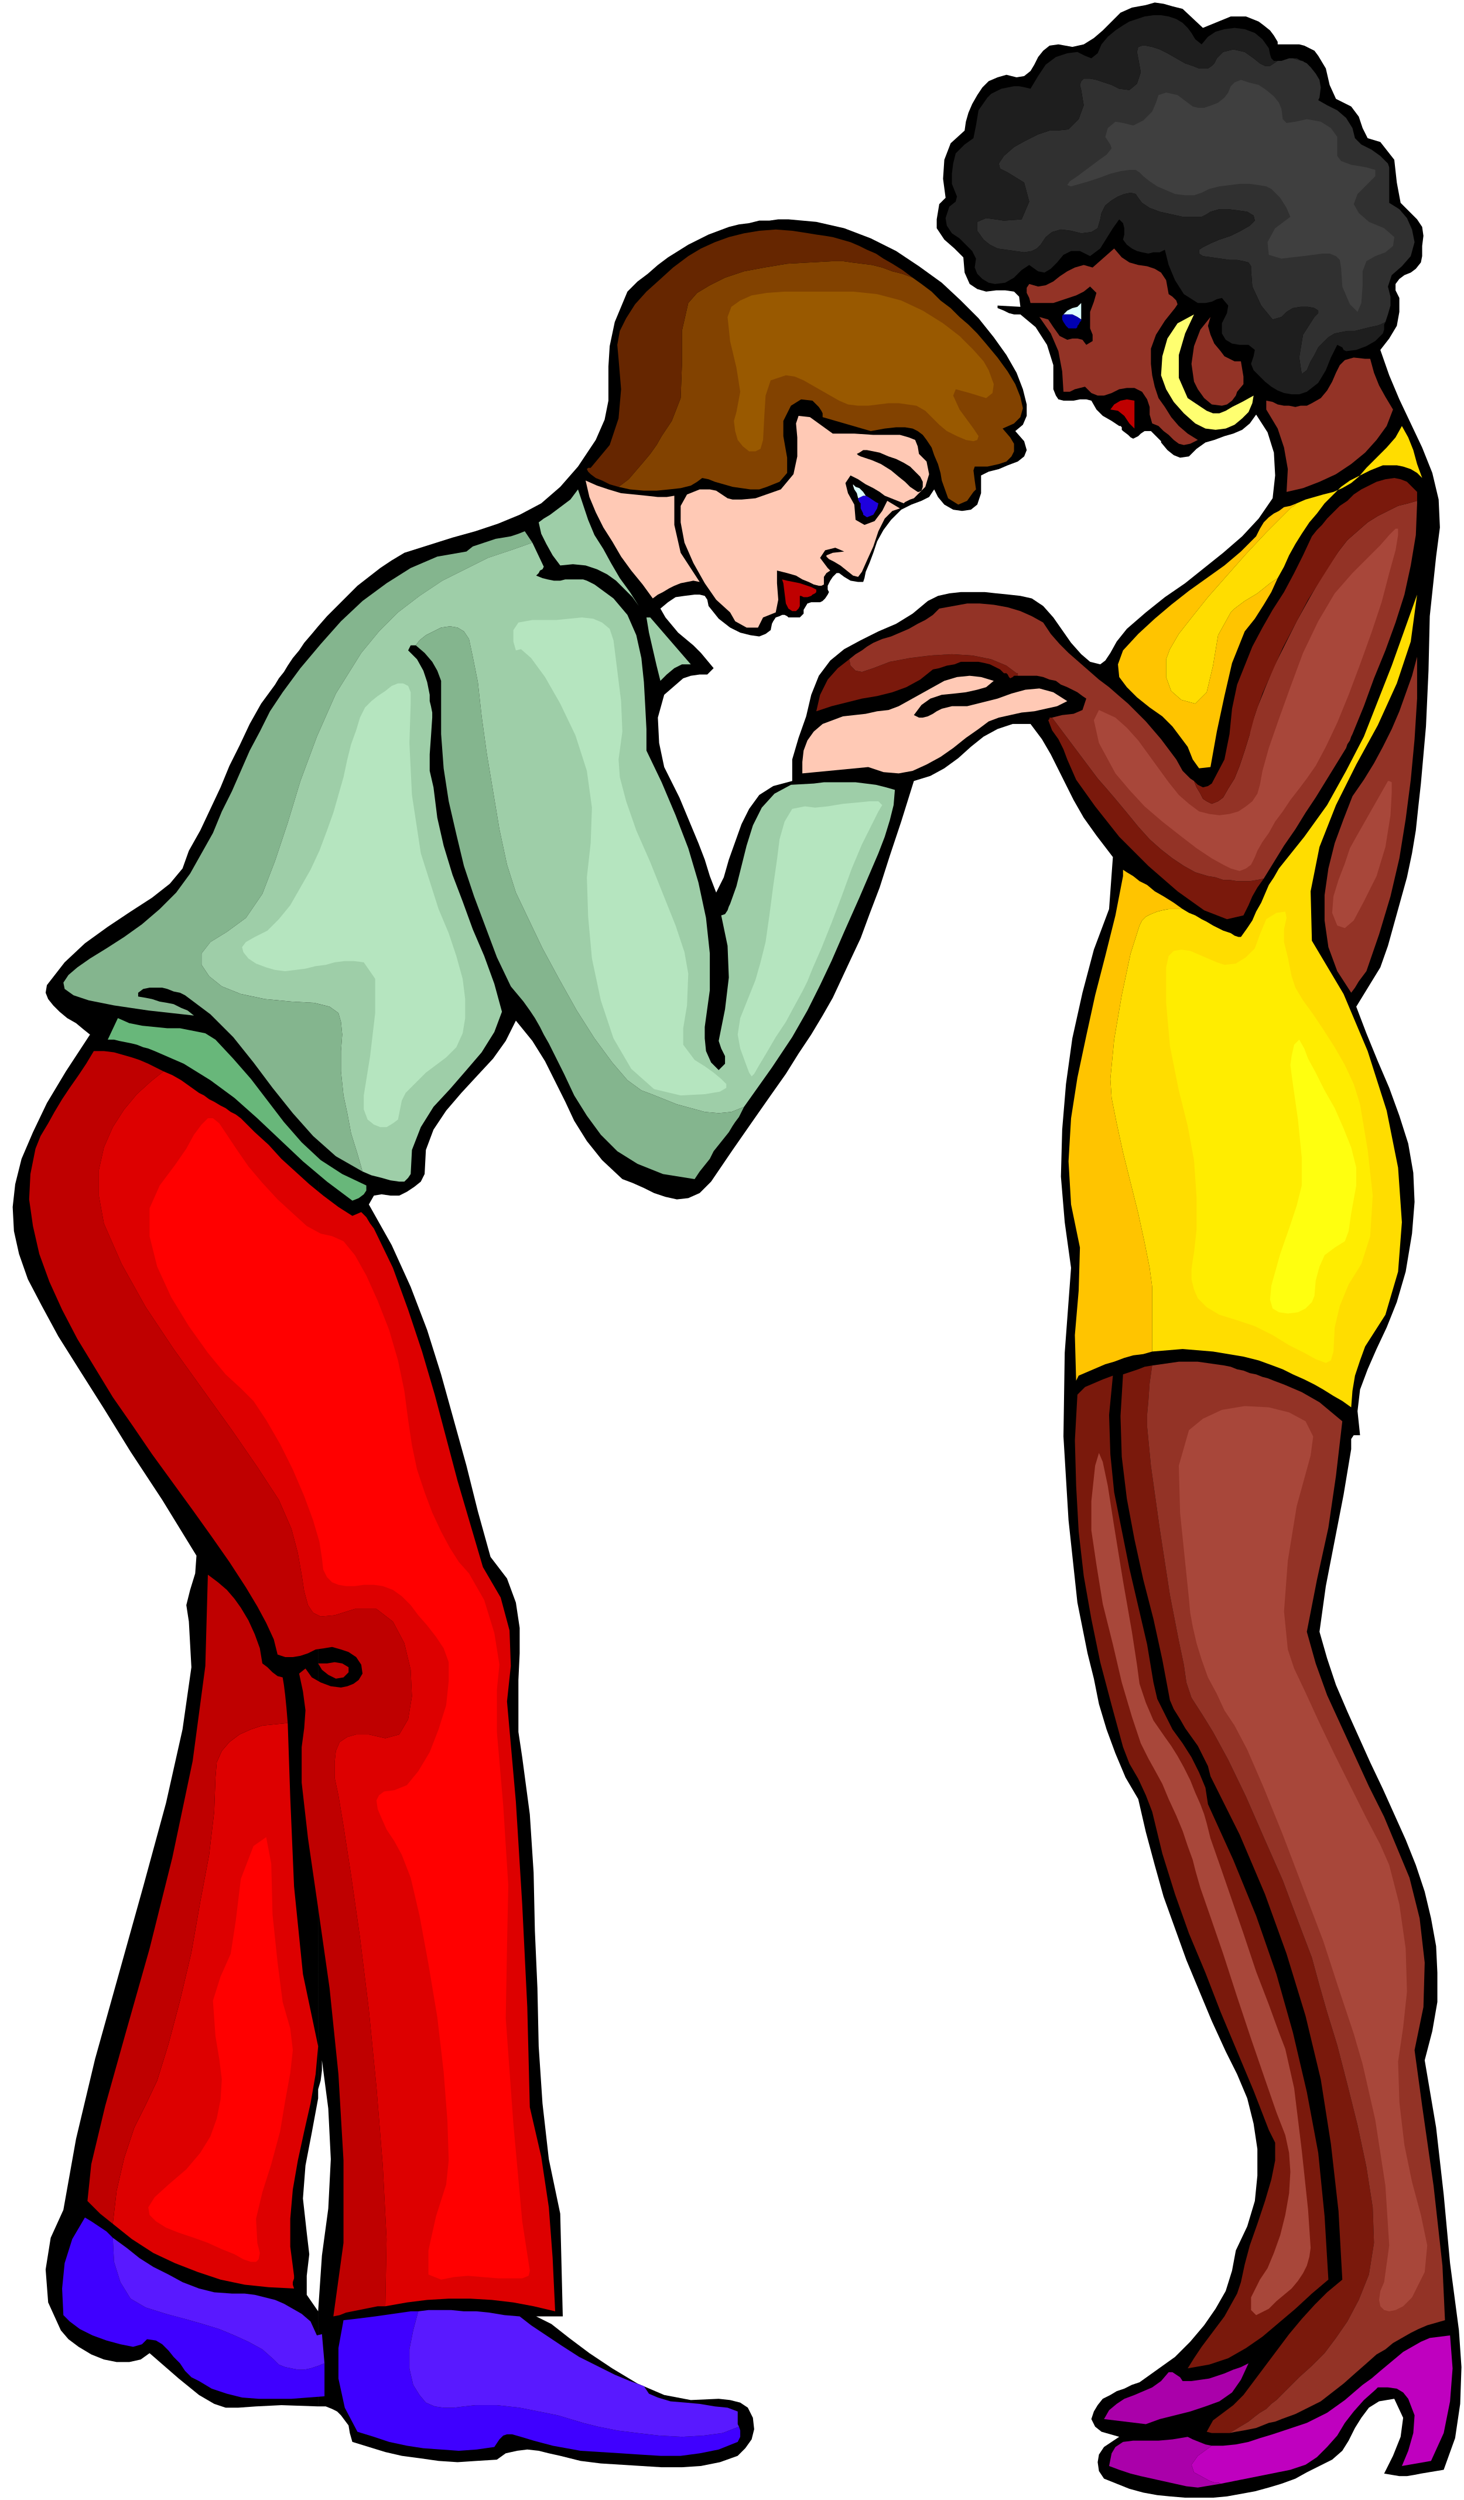 <svg xmlns="http://www.w3.org/2000/svg" fill-rule="evenodd" height="1.972in" preserveAspectRatio="none" stroke-linecap="round" viewBox="0 0 1155 1972" width="110.88"><style>.pen1{stroke:none}.brush2{fill:#000}.brush3{fill:#1e1e1e}.brush7{fill:#933326}.brush8{fill:#dff}.brush11{fill:#ffc9b5}.brush12{fill:#bf0000}.brush13{fill:#ffc400}.brush14{fill:#fd0}.brush15{fill:#7a190c}.brush16{fill:#9ecea8}.brush17{fill:#84b58e}.brush19{fill:#d00}.brush20{fill:#3f00ff}.brush21{fill:#5919ff}.brush22{fill:#a0a}.brush28{fill:#a8473a}</style><path class="pen1 brush2" d="M971 13h12l5 2 5 2 4 3 5 4 3 4 3 5v2h17l4 1 4 2 4 2 3 4 6 10 3 13 5 11 12 6 6 8 3 9 4 8 10 3 11 14 2 18 3 16 13 13 4 6 1 7-1 8v8l-1 5-4 5-4 3-5 2-4 3-3 4v5l3 6v11l-2 11-6 10-7 9 7 20 8 19 9 19 9 19 8 20 5 21 1 22-3 23-5 47-1 43-2 44-4 45-2 18-2 19-3 18-4 19-5 18-5 18-5 18-6 17-19 31 8 21 9 22 9 21 8 22 7 22 4 23 1 23-2 25-5 30-7 24-8 20-8 17-7 16-6 16-2 17 2 19h-5l-2 3v8l-6 36-7 36-7 36-5 36 6 21 7 21 9 21 9 20 9 20 10 21 9 20 9 20 8 20 7 21 5 21 4 22 1 21v23l-4 23-6 23 9 53 6 53 5 54 7 53 2 29-1 29-4 27-9 25-6 1-6 1-6 1-5 1-6 1h-6l-6-1-6-1 7-14 6-15 2-15-7-15-12 2-8 5-6 8-5 8-5 10-5 8-8 7-10 5-10 5-9 5-11 4-10 3-11 3-11 2-11 2-11 1h-22l-12-1-10-1-11-2-11-3-10-4-10-4-4-6-1-7 1-6 4-6 12-8-7-2-7-2-5-4-3-6 2-6 3-5 4-5 6-3 5-3 6-2 6-3 6-2 14-10 14-10 12-12 11-13 9-13 8-14 5-16 3-16 9-19 6-20 2-20v-21l-3-20-5-20-8-19-9-18-11-24-10-24-10-24-9-25-9-25-7-25-7-26-6-26-10-17-8-19-7-19-6-20-4-20-5-20-4-20-4-20-7-65-4-66 1-66 5-67-5-36-3-36 1-37 3-36 5-36 8-36 9-34 12-32 3-41-13-17-10-14-8-14-6-12-6-12-6-12-7-12-9-12h-14l-12 4-11 6-10 8-10 9-11 8-11 6-13 4-10 32-9 27-8 25-8 21-7 19-8 17-7 15-7 15-8 14-9 15-10 15-10 16-12 17-14 20-16 23-17 25-9 9-9 4-9 1-9-2-9-3-8-4-9-4-8-3-16-15-12-15-10-16-7-15-8-16-8-16-10-16-13-16-8 16-10 14-13 14-12 13-12 14-10 15-6 16-1 19-3 6-5 4-6 4-6 3h-7l-7-1-6 1-4 7 18 32 15 33 13 34 11 35 10 36 10 36 9 36 10 36 13 17 7 19 3 20v20l-1 21v41l3 20 6 45 3 46 1 46 2 45 1 46 3 45 5 44 9 43 2 81h-21l12 6 14 11 16 12 18 12 20 12 21 9 21 4 22-1 9 1 8 2 6 4 4 8 1 9-2 8-5 7-6 6-14 5-15 3-15 1h-16l-16-1-16-1-16-1-16-2-8-2-8-2-9-2-8-2-9-1-8 1-9 2-7 5-16 1-15 1-15-1-14-2-15-2-13-3-13-4-13-4-2-7-1-6-3-4-3-4-3-3-4-2-5-2h-6v-75l3-44 5-37 2-39-2-40-5-38v8l-1 8-2 7v7V494l7-8 8-8 8-8 8-8 9-7 9-7 9-6 10-6 19-6 19-6 18-5 18-6 17-7 17-9 15-13 14-16 14-21 7-16 3-15v-27l1-16 4-19 10-24 8-8 8-6 8-7 8-6 8-5 8-5 8-4 8-4 8-3 8-3 8-2 8-1 8-2h8l7-1h8l22 2 22 5 21 8 20 10 18 12 18 13 15 14 14 14 12 15 10 14 8 14 5 13 3 12v9l-3 7-6 5 7 8 2 7-2 5-5 4-8 3-7 3-8 2-6 3v14l-3 9-5 4-7 1-7-1-7-4-5-6-3-6-4 6-6 3-8 3-8 4-8 8-6 8-5 9-3 9-3 8-3 7-1 5-1 3h-4l-6-1-5-3-4-3h-2l-3 3-2 3-2 4v3l1 2-1 2-2 3-2 2-2 1h-7l-3 1-3 5v3l-3 3h-9l-1-1-2-1h-2l-2 1-3 1-2 3-1 2-1 5-4 3-5 2-7-1-8-2-8-4-9-7-8-10-1-5-2-3-4-1h-4l-8 1-7 1-6 4-6 5 4 7 5 6 5 6 6 5 6 5 6 6 5 6 5 6-5 5h-6l-7 1-6 2-15 13-5 18 1 20 4 19 6 12 6 12 5 12 5 12 5 12 5 13 4 13 5 13 6-12 4-14 5-14 5-14 6-12 8-11 11-7 15-4v-17l5-17 6-17 4-17 6-15 9-12 11-9 13-7 14-7 14-6 13-8 12-10 8-4 9-2 9-1h19l9 1 10 1 9 1 9 2 9 6 8 9 7 10 7 10 8 9 7 6 8 2 4-3 4-6 5-9 8-10 15-13 15-12 16-11 15-12 15-12 15-13 13-14 11-16 2-18-1-18-5-16-9-14-5 7-6 5-7 3-7 2-8 3-7 2-7 5-6 6-7 1-5-2-5-4-5-6v-1l-2-2-1-1-1-1-1-1-1-1-1-1-1-1h-5l-3 2-2 2-4 2-2-1-2-2-4-3-1-1v-2l-1-1h-1l-6-4-7-4-5-5-4-7-4-1h-5l-5 1h-8l-4-1-2-3-2-5v-19l-5-16-9-14-12-10h-5l-4-1-4-2-5-2v-2l18 1-1-8-4-4-7-1h-7l-8 1-7-2-6-4-4-9-1-12-7-7-8-7-6-9v-7l1-6 1-6 5-5-2-15 1-15 5-13 11-10 1-7 2-7 3-7 4-7 4-6 5-5 7-3 7-2 8 2 6-1 5-4 3-5 3-6 4-5 5-4 7-1 11 2 9-2 8-5 7-6 7-7 7-7 9-4 11-2 7-2 7 1 7 2 8 2 16 15 22-9zM251 1898l-29-1-20 1-14 1h-10l-9-3-12-7-16-13-23-20-7 5-9 2H92l-10-2-10-4-10-6-8-6-6-7-10-22-2-26 4-25 10-22 10-56 15-63 19-68 19-68 18-66 13-58 7-49-2-36-2-13 3-12 4-13 1-14-27-44-25-38-21-34-19-30-17-27-13-24-11-21-7-20-4-18-1-19 2-18 5-20 9-21 11-23 15-25 19-29-5-4-6-5-7-4-6-5-5-5-4-5-2-5 1-6 14-18 16-15 18-13 18-12 17-11 14-11 10-12 5-14 9-16 8-17 8-17 7-17 8-16 8-17 9-16 11-15 3-5 4-5 3-5 4-6 5-6 4-6 6-7 5-6v1161l-5 27-5 26-2 26 3 27 2 17-2 17v15l9 13v75z"/><path class="pen1 brush3" d="M1020 46h3l2 1 1 1h2l2 2 2 1 2 2-3-3-4-2-4-1-3-1z"/><path class="pen1" style="fill:#303030" d="M1008 48h3l3-1 3-1h3l3 1 4 1 4 2 3 3 4 5 3 5 1 6-1 8-1 2 7 4 8 4 7 6 5 8 2 8 5 5 8 4 7 5 2 2 2 2 2 2 1 3v28l8 5 6 7 4 9 2 10-3 11-7 8-8 7-3 9 2 8v7l-2 7-2 6-4 2-3 1-5 1-4 1-4 1-4 1h-6l-5 1-5 1-5 3-4 4-4 4-3 6-3 5-3 7-4 3-2-13 3-18 9-14 3-3v-2l-3-2-5-1h-6l-6 1-5 3-4 4-7 2-9-11-7-15-1-13v-3l-2-3-4-1-5-1h-6l-7-1-7-1-7-1-3-2v-3l3-2 6-3 7-3 9-3 8-4 7-4 4-4-1-4-5-3-7-1-8-1h-7l-7 2-3 2-4 2h-15l-9-2-9-2-8-3-6-4-3-4-2-3-4-1-5 1-5 2-5 3-5 4-3 6-1 5-2 7-5 3-8 1-8-2-8-1-7 2-5 4-4 6-3 3-4 2-6 1-7-1-7-1-7-1-6-3-5-4-5-7v-7l7-3 14 2 14-1 6-14-4-15-13-8-6-3-1-4 4-6 8-7 9-5 10-5 9-3h6l9-1 8-8 4-11-2-12-1-4 1-3 2-2h5l5 1 6 2 6 2 6 3 8 1 6-5 3-9-2-11-1-5 1-4 3-1h3l5 1 6 2 6 3 7 4 7 4 6 2 5 2h7l3-2 2-2 2-4 5-5 8-2 9 2 7 5 5 4 4 2h4l6-4z"/><path class="pen1 brush3" d="m933 18 4 4 3 4 3 5 5 4 5-6 6-4 7-2 8-1 8 1 8 3 6 5 5 7 1 5 1 3 2 2h3l-6 4h-4l-4-2-5-4-7-5-9-2-8 2-5 5-2 4-2 2-3 2h-7l-5-2-6-2-7-4-7-4-6-3-6-2-5-1h-3l-3 1-1 4 1 5 2 11-3 9-6 5-8-1-6-3-6-2-6-2-5-1h-5l-2 2-1 3 1 4 2 12-4 11-8 8-9 1h-6l-9 3-10 5-9 5-8 7-4 6 1 4 6 3 13 8 4 15-6 14-14 1-14-2-7 3v7l5 7 5 4 6 3 7 1 7 1 7 1 6-1 4-2 3-3 4-6 5-4 7-2 8 1 8 2 8-1 5-3 2-7 1-5 3-6 5-4 5-3 5-2 5-1 4 1 2 3 3 4 6 4 8 3 9 2 9 2h15l4-2 3-2 7-2h7l8 1 7 1 5 3 1 4-4 4-7 4-8 4-9 3-7 3-6 3-3 2v3l3 2 7 1 7 1 7 1h6l5 1 4 1 2 3v3l1 13 7 15 9 11 7-2 4-4 5-3 6-1h6l5 1 3 2v2l-3 3-9 14-3 18 2 13 4-3 3-7 3-5 3-6 4-4 4-4 5-3 5-1 5-1h6l4-1 4-1 4-1 5-1 3-1 4-2-1 2v4l-1 3-6 6-7 4-8 3-8 1-2-1-1-2-2-1-2-1-5 10-4 10-6 10-9 7-6 2h-6l-6-1-5-2-5-3-5-4-4-4-5-5-2-5 2-6 1-5-5-4h-7l-6-1-5-3-3-5v-8l4-8 1-6-5-6-4 1-4 2-5 1h-6l-11-7-7-11-5-12-3-12-4 2h-5l-4 1-5-1-4-1-4-2-4-3-3-4 1-4v-5l-1-4-3-3-5 7-5 8-5 8-8 6-8-4h-7l-6 3-5 6-5 5-5 3-5-1-7-5-6 4-6 6-7 4-8 1-5-1-5-3-4-4-2-5 1-7-3-6-5-5-5-5-6-4-4-6-1-6 3-9 5-4 1-4-2-5-2-5v-8l1-8 2-8 7-7 7-5 2-10 2-12 7-10 3-3 4-2 4-2 5-1 5-1h4l5 1 4 1 6-10 6-9 8-6 9-3 8-1 6 3 5 2 5-4 3-7 5-6 6-5 6-4 5-3 6-2 6-2 7-1h6l6 1 6 2 5 3z"/><path class="pen1" style="fill:#824200" d="m720 219-8-3-8-2-8-3-8-2-8-1-8-1-7-1h-8l-18 1-18 1-18 3-16 3-15 5-12 6-10 6-7 8-5 22v27l-1 26-7 18-4 6-4 6-4 7-5 7-5 6-6 7-6 7-8 6 9 2 11 1h10l10-1 9-1 8-2 5-3 4-3 5 1 5 2 7 2 7 2 7 1 7 1h7l6-2 10-4 6-7v-12l-3-17v-12l6-12 8-5 9 1 5 5 2 3 1 2v3l38 11 11-2 9-1h7l6 1 4 2 4 3 3 4 4 6 2 6 3 7 2 7 1 6 5 14 8 5 7-3 5-7 2-2-1-7-1-8 1-3h10l9-2 6-2 4-4 2-4v-6l-3-5-6-7 9-4 5-5 2-7-2-9-4-10-6-10-8-11-10-12-6-7-7-7-7-6-7-7-8-6-7-7-8-6-7-5z"/><path class="pen1" style="fill:#662600" d="m691 200 6 4 7 4 8 5 8 6-8-3-8-2-8-3-8-2-8-1-8-1-7-1h-8l-18 1-18 1-18 3-16 3-15 5-12 6-10 6-7 8-5 22v27l-1 26-7 18-4 6-4 6-4 7-5 7-5 6-6 7-6 7-8 6-7-2-6-3-5-2-4-3-2-2-1-2 1-1h2l15-18 7-21 2-23-2-24-1-11 2-11 5-10 7-11 9-10 10-9 11-10 12-9 10-6 11-5 11-4 12-3 12-2 13-1 13 1 13 2 6 1 7 1 6 1 7 2 7 2 7 3 6 3 7 3z"/><path class="pen1 brush7" d="m922 232 3 2 3 3 1 3-2 3-8 10-7 11-4 11v12l1 9 2 9 3 9 5 7 5 8 6 7 7 6 8 5-6 3-5 1-4-1-4-3-4-4-4-3-4-4-5-2-2-7v-6l-2-6-4-6-6-3h-6l-6 1-6 3-6 2h-5l-5-2-5-5-4 1-4 1-4 2h-5l-1-16-3-16-6-14-9-13 7 2 4 6 5 7 6 3 4-1h4l4 1 3 4 5-3v-5l-2-5v-13l3-8 2-7-5-5-5 4-6 3-6 2-6 2-6 2h-18l-1-4-2-4v-4l2-3 7 2 6-1 6-3 5-4 6-4 6-3 7-2 7 2 17-15 6 7 6 4 7 2 7 1 6 2 5 3 4 6 2 11z"/><path class="pen1 brush8" d="m839 248 3-3 4-2 4-1 3-3v13l-3-2-4-2h-7z"/><path class="pen1" style="fill:#0000b2" d="M846 259h-3l-2-2-2-3-1-2v-3l1-1h7l4 2 3 2v1l-1 1-1 2-1 1v1l-1 1h-3z"/><path class="pen1" style="fill:#ffff70" d="m942 248-7 15-5 17v18l7 16 9 6 6 4 5 2h5l5-2 5-3 8-4 9-5-1 6-3 7-5 5-6 5-7 3-8 1-8-1-8-4-9-8-8-9-6-10-4-11 1-15 4-14 8-12 13-7z"/><path class="pen1 brush7" d="m963 277 3 4 4 2 4 2h5l1 6 1 6v6l-5 6-1 3-3 4-4 3-4 1-8-1-6-5-5-7-3-6-2-14 2-14 5-13 8-10-2 7 2 7 3 7 5 6zm118 6 3 11 4 10 5 9 6 10-5 13-8 11-9 10-11 9-12 8-13 6-13 5-13 3 1-18-3-17-5-15-9-15v-7l5 1 4 2 5 1h4l5 1 4-1h5l4-2 7-4 5-6 4-7 3-7 3-6 4-4 7-2 9 1h4z"/><path class="pen1 brush11" d="M657 342h17l15 1h21l7 2 5 2 2 5 1 6 6 6 2 10-3 10-9 9-3 1-2 1-2 1-1 1-5-2-5-2-5-2-4-3-5-3-6-3-6-4-6-3-4 6 2 8 5 9 1 12 7 4 8-3 6-8 4-8 10 6-6 2-6 6-5 10-4 12-5 11-4 9-3 4-4-1-5-4-5-4-5-3-4-2-2-2v-1l5-2 9-1-7-3-8 2-4 6 6 8 2 2-3 2-2 3v6l-2 1h-2l-4-1-4-2-5-2-5-3-7-2-8-2v10l1 13-2 10-10 4-4 8h-9l-9-5-4-7-11-10-9-13-9-16-7-16-3-16v-13l5-9 10-4h8l5 1 3 2 3 2 3 2 4 1h7l11-1 20-7 10-12 3-14v-15l-1-11 2-6 9 1 18 13z"/><path class="pen1 brush12" d="m895 338-4-4-4-6-5-4-6-1 3-4 5-3 5-1 6 1v22z"/><path class="pen1 brush11" d="m552 459-5-1-5 1-5 1-5 2-4 2-5 3-4 2-4 3-8-11-9-11-8-11-7-12-7-11-6-12-5-12-3-13 9 4 9 3 10 3 10 1 10 1 9 1h7l6-1v23l5 22 15 23z"/><path class="pen1 brush13" d="m1008 456-5 11-6 10-7 11-8 10-10 25-6 26-6 28-5 28-9 1-5-7-4-10-6-8-6-8-8-8-10-7-10-8-8-8-6-8-1-10 4-11 12-13 13-12 13-11 14-11 14-10 14-10 13-11 12-12 3-6 3-5 4-4 4-3 4-2 4-3 5-1 5-2-2 2-2 1-2 2-2 2-16 16-16 17-15 17-15 17-12 15-11 14-7 12-3 8v14l4 11 8 7 11 3 9-9 5-21 4-24 10-18 3-3 4-3 4-3 5-3 5-3 5-4 5-4 6-4z"/><path class="pen1 brush14" d="m1122 377-4-4-5-3-6-2-5-1h-11l-5 2-5 2-8 4-8 4-7 5-6 6-7 7-6 8-6 7-6 9-5 8-5 9-4 9-5 9-6 4-5 4-5 4-5 3-5 3-4 3-4 3-3 3-10 18-4 24-5 21-9 9-11-3-8-7-4-11v-14l3-8 7-12 11-14 12-15 15-17 15-17 16-17 16-16 2-2 2-2 2-1 2-2 7-3 7-2 7-2 8-2 7-3 7-4 6-5 6-7 8-8 8-8 7-8 5-9 5 9 4 10 3 11 4 11z"/><path class="pen1 brush15" d="M830 566h-2v1l-1 1 3 8 5 7 4 8 3 8 7 16 15 21 19 24 23 23 23 20 21 15 18 7 13-3 4-8 3-7 4-7 5-7-5 1-6 1h-10l-6-1h-5l-6-2-6-1-10-3-9-5-9-6-9-7-9-8-9-10-9-11-10-12-6-7-7-8-6-8-6-8-6-8-6-8-6-8-6-8zm-160-46 1 5 4 4 5 1 9-3 13-5 16-3 16-2 17-1 16 1 15 3 12 5 8 6h1v2h-3l-1 1-2 1-1-1-1-2-1-1h-2l-3-3-4-2-4-2-4-1-5-1h-14l-5 2-6 1-6 2-5 1-10 8-11 6-11 4-12 3-12 2-12 3-12 3-12 4 3-13 6-12 8-9 9-7z"/><path class="pen1 brush7" d="m1118 395-7 2-8 2-8 4-8 4-8 5-8 7-8 7-7 9-12 18-11 19-10 18-9 18-9 18-7 17-6 15-5 15-1 1v5l-4 13-4 12-4 10-5 8-4 7-4 3-5 2-4-2-3-2-2-4-3-5-2-5-3-2-2-2-2-2-2-2-5-9-6-8-6-8-6-7-6-7-7-7-7-7-7-6-8-7-8-6-8-7-8-7-8-7-7-7-7-8-6-9-9-5-9-4-10-3-11-2-11-1h-10l-11 2-11 2-5 5-6 4-6 3-7 4-7 3-7 3-7 2-7 3-5 3-4 3-5 3-5 4 1 5 4 4 5 1 9-3 13-5 16-3 16-2 17-1 16 1 15 3 12 5 8 6h1v2h15l5 1 5 2 5 1 4 3 5 2 4 2 4 2 4 3 3 2-3 9-7 3-9 1-8 2 6 8 6 8 6 8 6 8 6 8 6 8 7 8 6 7 10 12 9 11 9 10 9 8 9 7 9 6 9 5 10 3 6 1 6 2h5l6 1h10l6-1 5-1 8-13 8-13 9-13 8-13 8-12 8-13 8-13 8-13 1-3 2-3 1-3 1-2 9-22 8-22 9-22 8-22 7-22 5-23 4-24 1-25v-2z"/><path class="pen1 brush15" d="M1118 388v7l-7 2-8 2-8 4-8 4-8 5-8 7-8 7-7 9-12 19-12 19-10 19-10 19-8 18-8 18-6 17-4 15-4 13-4 12-4 10-5 8-4 7-4 3-5 2-4-2-3-2-2-4-3-5-2-5 3 3 4 2 4-1 3-2 10-19 4-20 2-20 4-19 6-15 6-15 8-15 8-14 9-14 8-15 7-14 7-15 4-5 4-4 4-5 5-5 5-5 6-4 5-5 6-4 6-3 6-3 7-2 7-1 5 1 5 2 4 4 4 4z"/><path class="pen1 brush16" d="m504 478-5-7-7-7-6-6-7-5-8-4-9-3-10-1-10 1-6-8-5-9-4-8-2-9 4-3 5-3 4-3 4-3 4-3 4-3 3-4 3-4 4 12 4 12 5 12 7 11 6 11 7 12 8 11 7 11z"/><path class="pen1 brush17" d="m286 924-21-12-18-16-16-18-16-20-15-20-16-20-18-18-20-15-4-2-5-1-5-2-4-1h-10l-5 1-4 3v3l6 1 5 1 6 2 6 1 5 1 6 3 5 2 5 4-36-4-27-4-20-4-12-4-7-5-1-5 4-6 7-6 10-7 13-8 14-9 14-10 14-12 13-13 11-15 9-16 9-16 7-17 8-16 7-16 7-16 8-15 8-16 10-15 14-19 16-19 16-18 17-16 19-14 19-12 21-9 23-4 5-4 6-2 6-2 6-2 6-1 6-1 6-2 5-2 6 9-17 6-18 6-18 9-18 9-18 12-17 13-15 15-14 17-20 32-15 34-13 35-10 33-10 30-10 26-13 19-15 11-13 8-7 9v9l6 9 10 8 15 6 19 4 21 2 18 1 12 3 7 5 2 7 1 10-1 13v16l2 19 3 14 3 16 5 16 4 14z"/><path class="pen1 brush17" d="m587 873-2 4-2 4-3 4-2 3-3 5-4 5-4 5-4 5-3 6-4 5-4 5-4 6-25-4-20-8-16-10-13-13-11-15-10-16-8-17-9-18-3-6-4-7-3-6-4-7-4-6-5-7-5-6-5-6-11-23-9-24-9-24-8-24-6-25-6-26-4-26-2-27v-42l-3-8-4-7-6-7-7-6 3-4 5-4 6-3 6-3 7-1 6 1 5 3 4 6 3 14 4 20 3 27 4 29 5 30 5 30 6 28 7 22 10 21 11 23 13 24 14 25 14 22 14 19 12 14 11 8 8 3 10 4 10 4 11 3 11 3 11 1 10-1 10-4z"/><path class="pen1 brush16" d="m429 447-1 2-2 1-1 2-2 2 5 2 4 1 5 1h5l4-1h14l3 1 2 1 2 1 2 1 15 11 11 13 7 16 4 18 2 19 1 18 1 19v17l12 25 11 26 10 26 8 27 6 28 3 28v29l-4 29v9l1 10 4 9 6 6 5-5v-6l-3-6-2-6 5-25 3-25-1-25-5-24 3-1 2-3 1-3 1-2 5-14 4-16 4-16 5-16 7-14 10-11 13-7 18-1 8-1h25l8 1 8 1 8 2 7 2-1 12-3 12-4 13-5 13-15 35-12 27-10 23-9 19-10 20-12 21-16 24-22 31-10 4-10 1-11-1-11-3-11-3-10-4-10-4-8-3-11-8-12-14-14-19-14-22-14-25-13-24-11-23-10-21-7-22-6-28-5-30-5-30-4-29-3-27-4-20-3-14-4-6-5-3-6-1-7 1-6 3-6 3-5 4-3 4h-4l-2 4 7 7 5 9 3 9 2 10v18-18 5l1 4 1 5v4l-1 15-1 14v13l3 13 3 24 5 22 7 23 8 21 8 22 9 21 8 22 6 22-6 16-10 16-12 14-13 15-13 14-10 16-7 18-1 19-2 3-1 1-2 2h-4l-7-1-7-2-8-2-7-3-4-14-5-16-3-16-3-14-2-19v-16l1-13-1-10-2-7-7-5-12-3-18-1-21-2-19-4-15-6-10-8-6-9v-9l7-9 13-8 15-11 13-19 10-26 10-30 10-33 13-35 15-34 20-32 14-17 15-15 17-13 18-12 18-9 18-9 18-6 17-6 9 19z"/><path class="pen1 brush13" d="m909 1066-7 2-8 1-7 2-8 3-7 2-7 3-7 3-7 3-2 4-1-36 3-35 1-34-7-34-2-34 2-34 5-32 7-33 7-32 8-31 8-32 6-31v-5l3 2 5 3 5 4 6 3 6 5 7 4 8 5 7 5h-11l-5 1-4 1-5 2-4 2-3 3-2 4-7 22-7 33-6 35-3 31 1 15 4 20 5 23 6 24 6 24 5 23 4 20 2 15v51z"/><path class="pen1 brush14" d="m1035 742 25 42 19 45 15 47 9 45 3 43-3 39-10 34-16 25-4 11-4 12-2 12-1 13-7-5-7-4-8-5-7-4-8-4-9-4-8-4-8-3-11-4-12-3-12-2-12-2-12-1-12-1-12 1-12 1v-51l-2-15-4-20-5-23-6-24-6-24-5-23-4-20-1-15 3-31 6-35 7-33 7-22 2-4 3-3 4-2 5-2 4-1 5-1h11l5 3 5 2 5 3 4 2 5 3 4 2 4 2 3 1 3 1 3 2 3 1h2l5-7 4-6 3-7 4-7 3-7 3-7 4-6 4-7 20-25 18-25 15-27 14-27 11-28 11-28 10-28 10-28-5 37-11 33-15 33-17 31-16 32-13 33-7 35 1 39z"/><path class="pen1 brush16" d="M545 524h-7l-6 3-6 5-5 5-3-12-3-13-3-13-2-12h3l32 37z"/><path class="pen1 brush7" d="m1078 766-3 4-3 4-3 5-3 4-11-17-7-19-3-21v-20l3-21 5-20 7-19 7-18 9-13 8-13 7-13 7-14 6-14 5-14 5-14 4-15v33l-2 32-3 32-4 31-5 31-7 30-9 30-10 29z"/><path class="pen1 brush11" d="m784 537-6 5-7 2-9 2-9 1-10 1-9 3-7 5-6 8 4 2h3l4-1 4-2 3-2 4-2 4-1 4-1h12l12-3 12-3 11-4 11-3 11-1 11 3 11 7-8 4-9 2-9 2-10 1-9 2-9 2-8 3-8 6-10 7-10 8-10 7-11 6-11 5-11 2-12-1-12-4-52 5v-9l1-9 3-8 5-7 7-6 8-3 8-3 9-1 9-1 9-2 9-1 8-3 9-5 9-5 9-5 9-5 10-3 10-1 9 1 10 3z"/><path class="pen1" style="fill:#68b77a" d="m170 820 14 15 14 16 13 17 13 17 14 16 15 14 17 11 19 9v4l-2 3-4 3-5 2-20-15-19-16-18-17-18-17-18-16-19-14-21-13-23-10-5-2-4-1-5-2-4-1-5-1-5-1-4-1h-5l8-17 9 4 10 2 10 1 10 1h10l10 2 10 2 8 5z"/><path class="pen1 brush12" d="m304 1819 1-53-3-58-5-62-6-61-7-57-7-49-6-39-4-24-3-14v-12l1-9 3-7 6-4 7-2h10l13 3 11-3 7-12 3-18-1-21-5-21-9-17-13-10h-17l-16 5-11 1-6-3-4-6-3-11-2-13-3-17-5-19-10-23-17-26-20-29-23-32-23-32-22-33-19-34-14-32-4-22v-20l4-18 7-16 9-14 10-12 11-10 10-8-6-3-6-3-7-3-6-2-7-2-7-2-8-1h-8l-6 10-6 9-7 10-6 9-6 10-5 9-6 10-4 10-4 20-1 20 3 21 5 22 8 22 10 22 12 23 14 23 14 23 16 23 15 22 16 22 16 22 15 21 14 20 13 20 3-7 3-6 2-4 1-1-1 1-2 4-3 6-3 7 9 15 7 13 6 13 3 12 6 2h6l6-1 6-2 6-3 7-1 6-1 7 2 6 2 6 4 4 6 1 7-3 5-4 3-5 2-5 1-8-1-8-3-7-4-5-7-5 4 3 14 2 15-1 14-2 15v28l5 44 8 55 9 63 7 68 4 68v65l-8 58 5-1 5-2 5-1 5-1 5-1 5-1 5-1h6z"/><path class="pen1 brush19" d="m190 882 11 11 11 10 10 11 11 10 11 10 11 9 12 9 11 7 7-3 4 4 3 5 3 4 15 31 12 33 11 33 10 34 9 34 9 34 10 34 10 34 14 24 7 26 1 28-3 28 7 79 5 81 4 81 2 79 9 39 6 40 3 40 2 42-17-4-16-3-17-2-17-1h-17l-17 1-16 2-17 3 1-53-3-58-5-62-6-61-7-57-7-49-6-39-4-24-3-14v-12l1-9 3-7 6-4 7-2h10l13 3 11-3 7-12 3-18-1-21-5-21-9-17-13-10h-17l-16 5-11 1-6-3-4-6-3-11-2-13-3-17-5-19-10-23-17-26-20-29-23-32-23-32-22-33-19-34-14-32-4-22v-20l4-18 7-16 9-14 10-12 11-10 10-8 7 3 7 4 7 5 7 5 4 2 4 3 4 2 5 3 4 2 4 3 4 2 4 3z"/><path class="pen1 brush15" d="M970 1919h-14l-4-1 5-9 8-6 8-6 8-8 9-12 9-12 9-12 9-12 10-12 10-11 10-10 12-10-3-54-6-53-8-51-12-50-15-49-17-47-20-47-23-46-2-8-4-8-4-8-5-7-5-7-4-7-5-8-3-7-6-32-7-32-8-31-7-32-6-32-4-33-1-32 2-33 6-2 6-2 5-2 6-1-2 14-1 14-1 11v9l3 31 7 50 8 52 7 36 4 19 2 14 4 12 9 14 8 13 12 22 14 29 14 32 15 34 12 32 11 29 6 22 6 21 8 26 8 31 8 32 7 33 5 32 1 28-4 25-8 20-9 17-9 13-9 12-10 10-10 9-9 9-9 9-4 3-4 4-5 3-4 3-5 4-5 3-5 3-5 3z"/><path class="pen1 brush7" d="m1059 1121-5 43-6 41-9 41-8 41 7 25 9 25 11 24 11 24 11 24 12 24 10 24 10 24 8 32 4 35-1 35-7 34 6 44 9 63 7 63 2 43-7 2-7 2-7 3-6 3-7 4-7 4-6 5-7 4-9 8-8 7-9 8-9 7-9 7-10 5-10 5-11 4-5 2-5 1-5 2-5 2-5 1-5 1-6 1-5 1 5-3 5-3 5-3 5-4 4-3 5-3 4-4 4-3 9-9 9-9 10-9 10-10 9-12 9-13 9-17 8-20 4-25-1-28-5-32-7-33-8-32-8-31-8-26-6-21-6-22-11-29-12-32-15-34-14-32-14-29-12-22-8-13-9-14-4-12-2-14-4-19-7-36-8-52-7-50-3-31v-9l1-11 1-14 2-14 7-1 7-1 7-1h15l7 1 7 1 7 1 5 1 5 2 5 1 5 2 5 1 5 2 4 1 5 2 8 3 7 3 7 3 7 4 7 4 6 5 6 5 6 5z"/><path class="pen1 brush15" d="m878 1085-3 31 1 31 3 30 6 30 6 30 7 30 7 30 5 30 3 13 6 12 6 12 8 11 7 11 6 12 5 12 2 13 20 44 18 44 16 46 13 46 11 47 9 48 5 50 3 50-13 11-13 12-13 11-13 11-13 9-14 8-15 5-17 3 5-8 6-9 6-8 6-8 6-8 5-9 5-9 3-9 3-14 4-15 6-17 6-18 5-17 3-15v-14l-5-10-12-31-13-31-13-31-12-31-13-31-11-31-10-32-8-33-5-13-6-13-7-12-5-13-9-33-9-34-7-34-6-34-4-35-2-36-1-36 2-36 6-6 7-3 7-3 8-3z"/><path class="pen1 brush19" d="m227 1359 2 59 3 70 7 69 12 57-2 22-4 23-5 22-5 23-4 23-2 23v22l3 23v2l-1 3v2l1 3-20-1-19-2-19-4-18-6-18-7-17-8-17-11-15-12 3-26 6-26 8-24 9-18 9-19 9-29 9-34 9-38 7-40 7-37 4-34 1-27 1-12 4-9 6-7 8-6 9-4 9-3 10-1 10-1z"/><path class="pen1 brush12" d="m207 1312 4 3 4 4 4 3 4 1 1 6 1 8 1 10 1 12-10 1-10 1-9 3-9 4-8 6-6 7-4 9-1 12-1 27-4 34-7 37-7 40-9 38-9 34-9 29-9 19-9 18-8 24-6 26-3 26-5-4-5-4-5-5-5-5 3-29 11-46 16-57 19-67 18-72 16-76 10-75 2-72 8 6 7 6 6 7 5 7 6 10 5 11 4 11 2 12zm68 3v4l-2 2-2 2-6 1-6-3-5-4-3-5h7l6-1 6 1 5 3z"/><path class="pen1 brush20" d="M256 1864v26l-13 1-13 1h-26l-13-1-12-3-12-4-10-6-6-3-5-5-4-6-5-5-4-5-5-5-5-3-7-1-4 4-7 2-10-2-11-3-11-4-10-5-8-6-5-5-1-21 2-20 6-19 10-17 5 3 6 4 6 4 5 5 1 19 5 16 8 13 12 7 16 5 15 4 14 4 13 4 12 5 11 5 11 6 9 8 4 4 5 2 5 1 5 1h5l5-1 6-2 5-2z"/><path class="pen1 brush21" d="M183 1809h10l8 1 8 2 8 2 7 3 7 4 7 4 7 6 5 11 4-1 2 23-5 2-6 2-5 1h-5l-5-1-5-1-5-2-4-4-9-8-11-6-11-5-12-5-13-4-14-4-15-4-16-5-12-7-8-13-5-16-1-19 11 8 10 8 11 7 12 6 11 6 13 5 12 3 14 1z"/><path class="pen1 brush20" d="m583 1914 1 3v5l-2 4-15 6-15 3-15 2h-16l-16-1-15-1-16-1-16-1-22-4-15-4-10-3-7-2h-4l-3 1-3 3-4 6-14 2-14 1-14-1-14-1-13-2-14-3-12-4-13-4-10-19-5-23v-24l4-22 9-1 8-1 8-1 7-1 7-1 7-1 7-1h6l-4 15-3 15v15l3 13 5 8 5 6 7 3 7 1h8l8-1 9-1h17l9 1 9 1 10 2 10 2 10 2 10 3 10 3 12 3 15 3 16 2 17 2 18 1 17-1 15-2 13-5z"/><path class="pen1 brush21" d="M582 1902v10l1 2-13 5-15 2-17 1-18-1-17-2-16-2-15-3-12-3-10-3-10-3-10-2-10-2-10-2-9-1-9-1h-17l-9 1-8 1h-8l-7-1-7-3-5-6-5-8-3-13v-15l3-15 4-15 8-1h18l10 1h10l10 1 12 2 12 1 9 7 12 8 12 8 14 9 14 7 14 7 12 5 11 4 4 6 7 3 10 3 12 1 11 1 12 2 10 1 8 3z"/><path class="pen1 brush22" d="m963 1959-18 3-9-1-9-2-9-2-9-2-9-2-8-2-9-3-8-3 2-10 3-5 6-4 8-1h20l11-1 12-2 4 2 5 2 5 2 5 1-11 8-5 7 2 6 11 6 2 1 3 1h3l2 1z"/><path class="pen1" style="fill:#bf00bf" d="m1144 1842 2 26-2 26-5 25-10 22-23 4 5-12 4-14 1-14-5-13-4-5-5-3-7-1h-8l-1 1-1 1-9 8-8 9-7 9-6 10-8 9-8 8-9 6-12 4-55 11-2-1h-3l-3-1-2-1-11-6-2-6 5-7 11-8h9l10-1 10-2 9-3 10-3 9-3 9-3 9-3 8-4 8-4 7-5 7-5 7-6 7-6 7-5 7-6 6-5 6-5 6-5 7-4 7-4 7-3 8-1 8-1z"/><path class="pen1 brush22" d="m904 1912-33-4 4-7 6-5 6-4 8-3 7-3 7-3 7-5 6-7h3l3 2 3 2 2 3h7l7-1 7-1 6-2 6-2 7-3 6-2 6-3-6 13-7 10-10 7-11 4-12 4-12 3-12 3-11 4z"/><path class="pen1" style="fill:#1e00dd" d="M677 393v1l1 2 1 1v4l1 2 1 2v1l3 2 5-2 3-5 1-4-2-1-3-2-3-2-2-1h-3l-1 1-2 1z"/><path class="pen1 brush8" d="M673 382v1l1 3 2 3 1 4 2-1 2-1h2l-2-3-3-3-3-1-2-2z"/><path class="pen1 brush12" d="m617 457 1 3 1 8 1 8 2 4 3 2h3l2-2 1-2v-8h1l2 1h3l3-1 1-1 2-1 1-1v-2l-4-2-9-3-10-2-4-1z"/><path class="pen1 brush2" d="m679 360 3 1 6 2 7 3 8 5 6 5 5 4 4 4 3 2 3 2h1l2-1 1-3v-4l-2-4-5-5-3-3-5-3-6-3-6-2-7-3-5-1-5-1h-3l-3 2-2 1 1 1 2 1z"/><path class="pen1" style="fill:#995900" d="m780 292-4-7-8-9-11-11-13-10-16-10-17-8-19-5-19-2h-54l-14 1-12 2-9 4-7 5-3 8 2 19 5 21 3 19-3 16-2 7 1 8 2 7 4 5 5 4h5l4-2 2-7 1-19 1-16 4-12 12-4 7 1 7 3 7 4 7 4 7 4 7 4 7 3 8 1h8l8-1 8-1h8l7 1 7 1 7 4 5 5 6 6 6 5 8 4 7 3 6 1 3-1 1-3-4-6-11-15-5-11 2-5 11 3 13 4 5-4 1-7-4-11z"/><path class="pen1" d="m263 641 4-14 4-14 3-14 3-12 4-11 3-10 4-8 5-5 5-4 6-4 5-4 5-2h4l4 2 2 5v9l-1 31 2 41 7 46 14 44 8 19 6 18 5 18 2 16v15l-2 12-5 11-8 8-8 6-8 6-6 6-5 5-5 5-3 6-1 5-1 5-1 5-4 3-5 3h-5l-5-2-5-4-3-8v-11l5-31 4-34v-27l-9-13-8-1h-7l-8 1-7 2-8 1-8 2-8 1-8 1-8-1-7-2-8-3-6-4-4-5-1-4 3-4 7-4 10-5 9-9 9-11 8-14 8-14 7-15 6-16 5-14zm157-152h19l10-1 10-1 9 1 7 3 6 5 3 9 3 24 3 24 1 24-3 22 1 14 5 19 8 23 11 25 10 25 10 25 7 21 3 17-1 25-3 18v13l9 12 8 5 7 5 6 5 4 4v3l-5 3-12 2-19 1-21-5-18-16-14-24-10-30-7-33-3-33-1-31 3-27 1-28-4-29-9-28-12-25-12-21-11-15-8-7-4 1-2-7v-9l4-6 11-2zm193 189 2-16 4-14 6-10 10-2 8 1 10-1 12-2 11-1 10-1h7l3 3-3 5-5 10-8 16-8 19-8 22-8 21-8 20-7 16-4 10-4 8-6 11-7 13-8 12-7 12-6 10-4 7-2 2-2-3-3-8-4-11-2-11 2-13 6-15 6-15 4-14 4-16 3-21 3-23 3-21z" style="fill:#b5e5bf"/><path class="pen1" d="m126 935 12-16 9-13 6-11 6-8 5-5h4l5 4 6 9 8 12 9 13 11 13 12 13 12 11 11 10 11 6 9 2 9 4 9 11 9 16 9 20 9 23 7 24 5 24 3 23 3 20 4 19 6 18 6 16 7 15 7 13 7 11 8 9 12 21 8 26 4 25-2 20v33l5 58 4 63-1 48-1 57 6 83 7 77 6 39-1 4-5 2h-19l-12-1-12-1-11 1-10 2-10-4v-19l6-27 8-25 2-19-1-31-3-39-5-43-7-42-7-38-7-30-7-18-6-11-6-9-4-9-3-7-1-7 2-4 4-3 8-1 10-4 9-11 9-15 7-18 6-19 2-19v-15l-4-11-6-9-7-9-7-8-6-8-7-7-7-5-8-3-7-1h-8l-7 1h-7l-6-1-5-2-4-4-3-6-1-9-2-13-5-17-7-19-9-21-10-20-11-19-10-15-10-10-12-11-14-17-15-21-14-23-11-24-6-24v-22l8-18zm44 671-2-28 6-19 8-18 4-26 4-33 10-26 10-7 4 21 1 40 4 38 4 31 6 21 2 17-2 18-4 22-4 24-7 26-7 22-5 21 1 19 2 8-1 5-2 2h-4l-6-2-7-4-10-4-11-5-11-4-12-4-10-4-8-5-5-5-1-6 5-8 11-10 14-12 11-13 8-13 5-14 3-15 1-16-2-16-3-18z" style="fill:red"/><path class="pen1 brush28" d="m1067 452 12-12 10-10 7-8 5-5h2v5l-2 12-5 18-6 23-8 24-9 25-9 24-9 22-9 19-8 15-7 10-6 8-7 9-6 9-6 8-5 9-5 7-4 7-2 5-3 6-4 3-5 2-7-2-6-3-9-5-12-8-13-10-14-11-14-12-12-13-11-13-13-24-4-18 4-8 13 6 9 8 9 10 8 11 8 11 8 11 8 10 8 7 8 6 8 2 8 1 8-1 7-2 6-4 5-4 4-6 2-7 2-11 5-18 8-23 9-25 10-27 12-25 13-22 14-16zm3 208 25-44h1l2 1v8l-1 18-4 25-7 23-10 20-8 15-7 6-6-2-4-10 1-13 4-13 5-13 4-12 5-9z"/><path class="pen1" style="fill:#ffed00" d="m966 761-6-2-7-3-7-3-7-3-7-1-6 1-4 4-2 9v28l3 34 7 35 7 28 5 27 2 29v26l-2 18-1 6-1 7v8l2 8 3 7 7 7 10 6 13 4 15 5 14 7 13 8 12 6 9 5 8 3 4-2 2-7 1-19 4-17 7-17 10-16 7-22 2-32-4-36-6-36-5-16-7-15-8-14-9-14-8-12-8-11-6-10-3-9-3-15-3-12v-10l2-9-1-5-7 1-8 5-5 12-4 11-7 7-8 5-9 1z"/><path class="pen1 brush28" d="m938 1128 11-9 15-7 18-3 19 1 16 4 13 7 6 12-2 15-11 40-7 43-3 40 3 30 5 15 9 19 11 24 12 25 13 26 12 24 11 21 7 16 8 31 5 35 1 34-3 28-4 27 1 32 4 34 6 29 7 26 5 24-2 21-10 20-7 7-6 3-5 1-4-1-3-3-1-5 1-7 3-7 4-29-3-47-8-52-10-44-7-24-11-33-13-40-16-42-16-42-15-37-13-30-10-19-8-12-6-13-7-13-5-14-4-13-3-13-2-11-1-11-3-29-4-39-1-37 8-28zm-77 56 3-28 3-10 3 7 4 19 5 32 7 43 7 40 4 26 2 15 5 15 6 14 9 13 5 7 5 8 5 9 5 10 4 10 4 9 3 8 2 7 3 12 7 20 9 26 10 29 10 30 10 26 8 22 5 13 7 31 6 49 5 47 2 30-1 7-2 7-3 6-4 6-5 6-6 5-6 5-6 6-10 5-4-4v-10l7-14 6-9 5-12 5-14 4-16 3-17 1-17-1-15-3-14-7-18-9-26-11-32-11-33-11-34-10-29-8-23-4-14-2-8-4-11-4-12-5-12-6-13-5-12-6-11-5-9-6-12-7-21-8-27-7-30-8-32-5-31-4-27v-23z"/><path class="pen1" style="fill:#3f3f3f" d="m1031 94-9 2-7 1-3-3-1-8-2-5-4-5-6-5-6-4-8-2-6-2-5 2-3 3-2 5-3 4-5 4-5 2-6 2h-5l-4-1-4-3-8-6-9-2-6 2-2 6-3 7-7 7-8 4-8-2-6-1-6 5-2 7 4 6 1 3-4 5-7 5-8 6-8 6-6 4-2 3 3 1 7-2 7-2 9-3 8-3 8-2 7-1h5l3 2 3 3 5 4 6 4 7 3 7 3 8 1h7l6-2 6-3 8-2 8-1 8-1h8l7 1 6 1 4 2 7 7 5 8 3 7-4 3-8 6-6 11 1 10 10 3 8-1 9-1 8-1 7-1h6l5 2 3 3 1 6 1 15 6 14 6 6 3-7 1-14v-11l3-8 7-4 8-3 6-5 1-7-8-7-12-5-8-7-4-7 3-8 8-8 6-6v-5l-7-2-12-2-8-3-3-4v-15l-5-7-8-5-11-2z"/><path class="pen1" style="fill:#ffff0f" d="m1018 840 1-7 2-9 4-4 4 7 3 8 6 11 7 14 8 14 7 16 6 15 4 16v14l-4 22-2 14-3 8-8 5-8 6-4 9-3 11-1 12-2 5-5 5-6 3-8 1-7-1-5-3-2-7 1-11 7-25 7-20 6-18 4-16v-22l-3-30-4-28-2-15z"/></svg>
